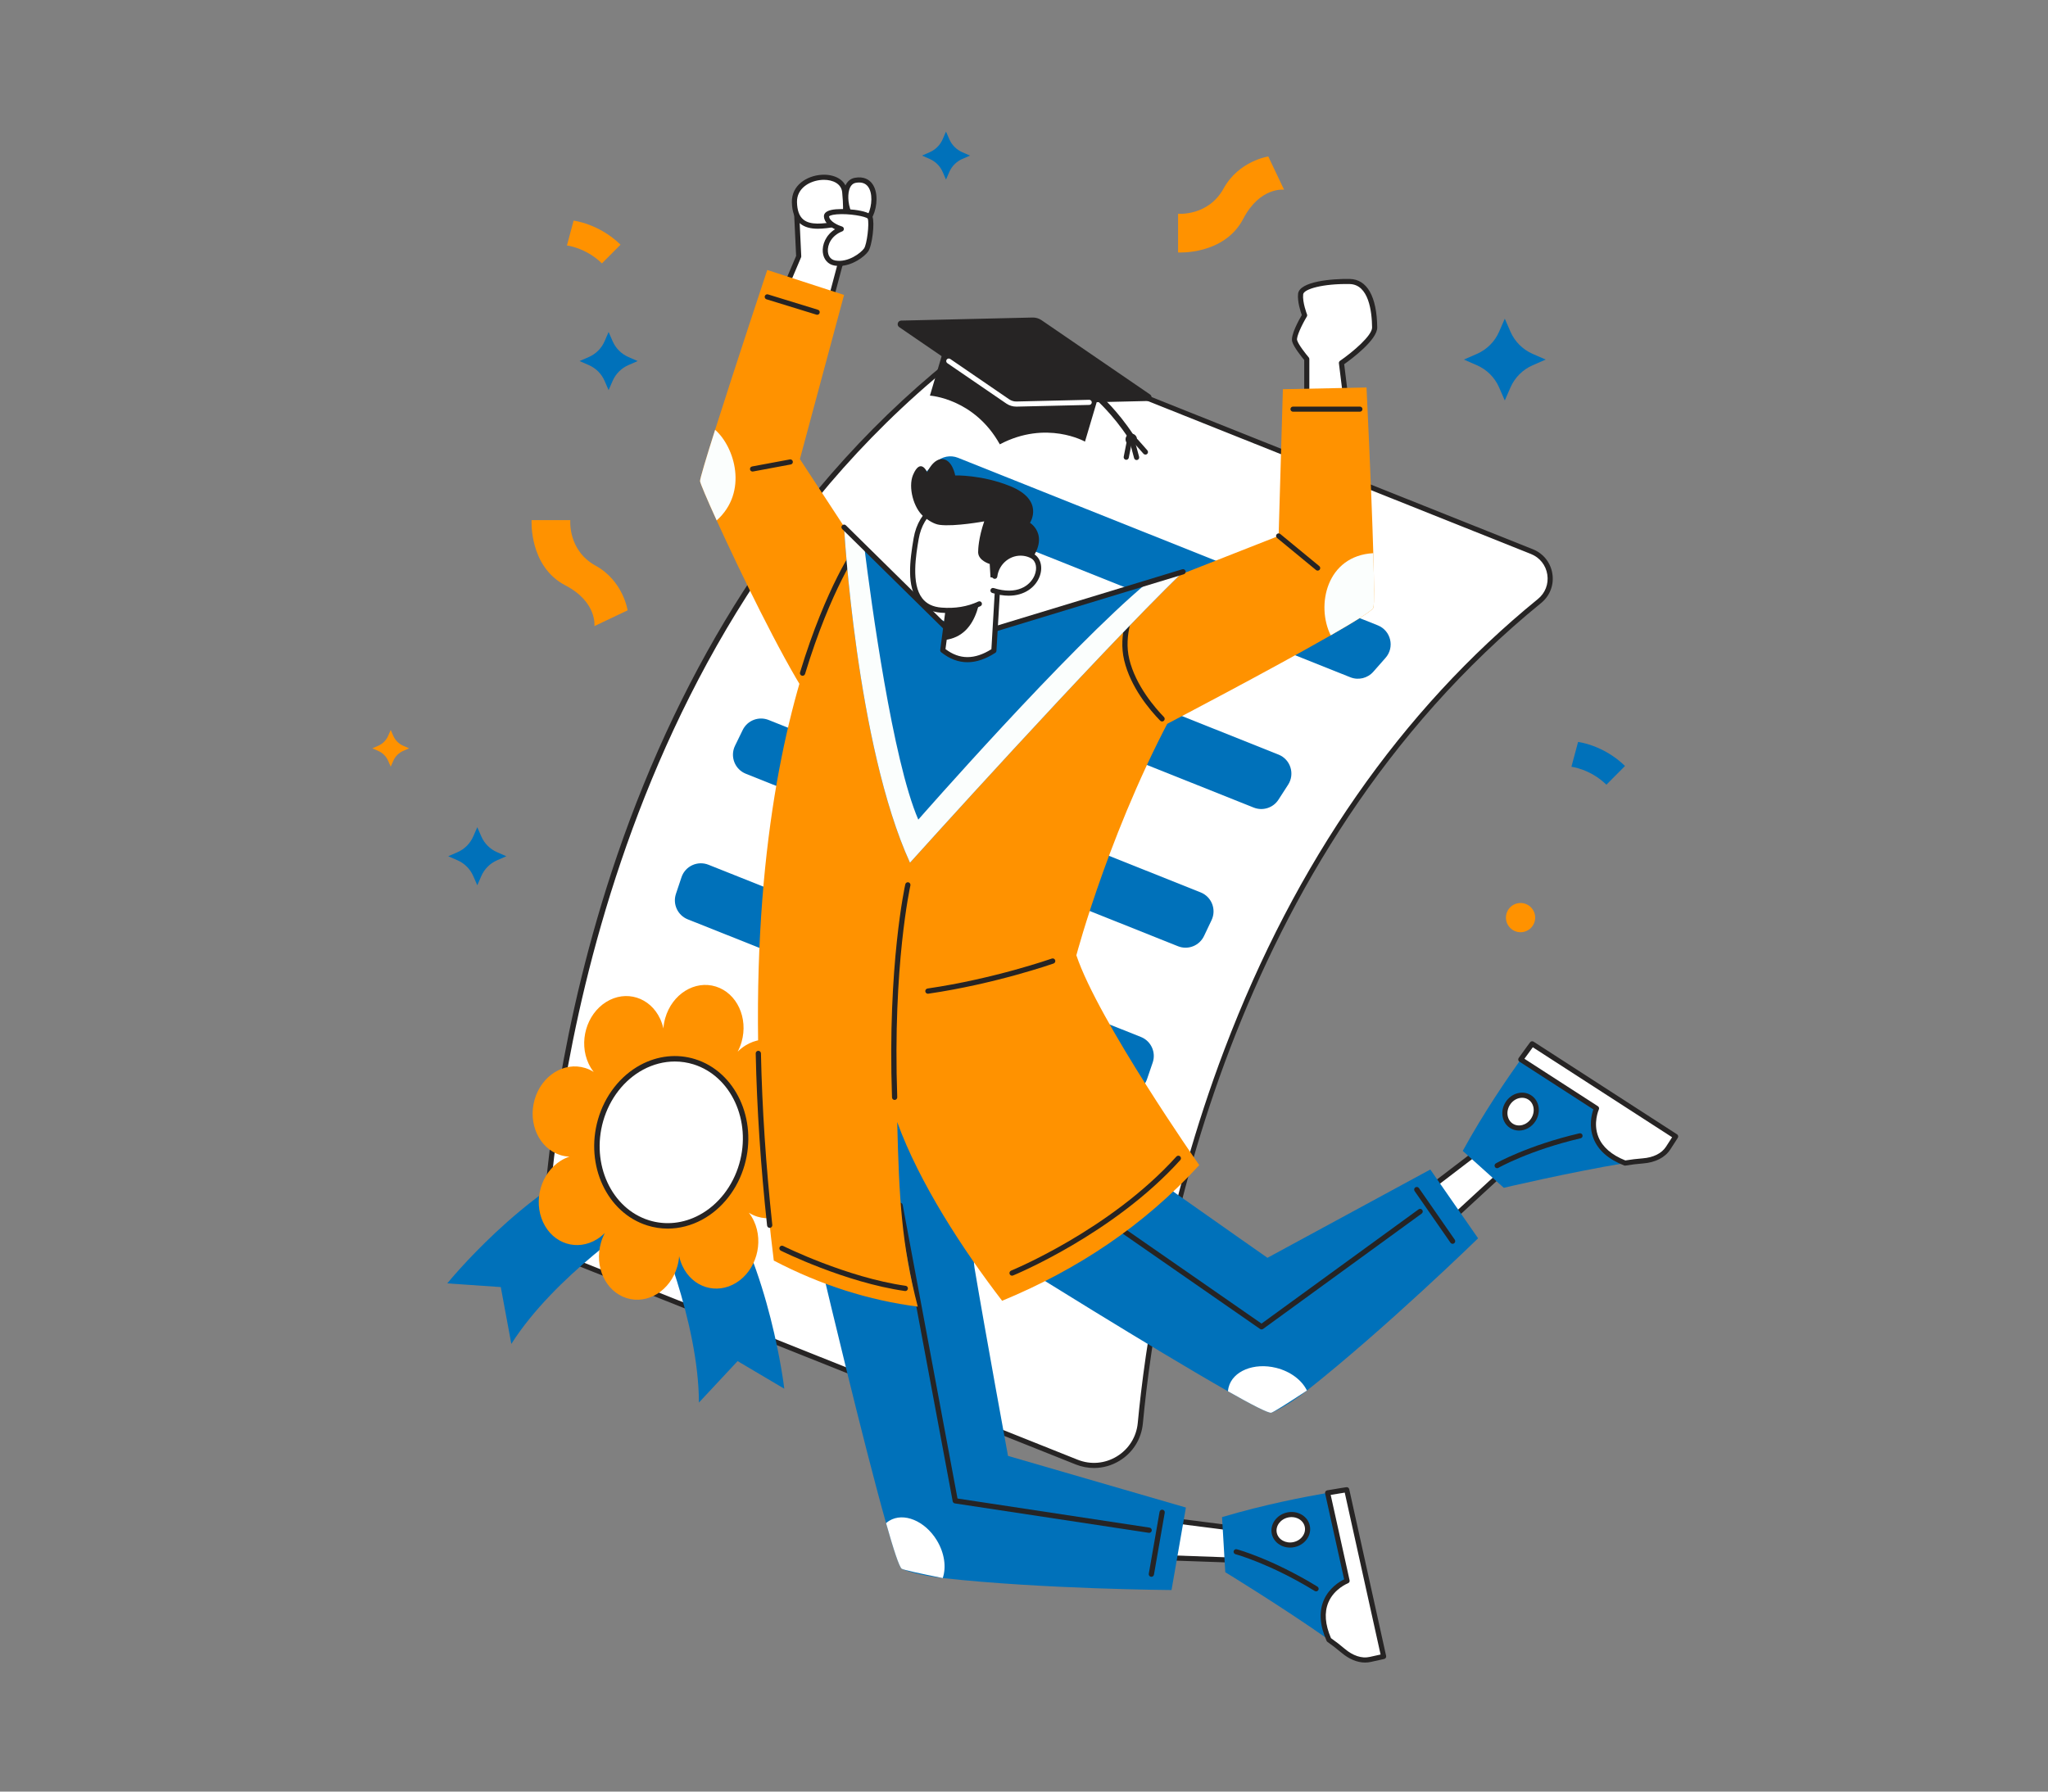 <?xml version="1.0" encoding="UTF-8"?> <!-- Generator: Adobe Illustrator 24.3.0, SVG Export Plug-In . SVG Version: 6.00 Build 0) --> <svg xmlns="http://www.w3.org/2000/svg" xmlns:xlink="http://www.w3.org/1999/xlink" x="0px" y="0px" viewBox="0 0 1600 1400" style="enable-background:new 0 0 1600 1400;" xml:space="preserve"><rect x="0" y="0" width="1600" height="1400" fill="#808080" stroke="none"/> <style type="text/css"> .st0{fill:#FFFFFF;} .st1{fill:#262424;} .st2{fill:#0071BA;} .st3{fill:#FF9200;} .st4{fill:#FBFEFD;} </style> <g id="CERTIFICATE"> <g> <g> <path class="st0" d="M1202.79,469.61C955.7,670.77,902.35,990.59,890.88,1112.1c-2.29,24.2-27.17,39.41-49.74,30.4L440.09,982.39 c-9.04-3.61-14.77-12.58-14.23-22.3c4.59-83.23,41.13-464.26,328.5-686.32c10.22-7.9,23.84-9.85,35.83-5.06l406.62,162.33 C1212.82,437.43,1216.17,458.72,1202.79,469.61z"></path> <path class="st1" d="M854.69,1147.13c-4.81,0-9.65-0.92-14.3-2.77L439.35,984.25c-9.85-3.93-16.07-13.68-15.49-24.27 c2.39-43.42,12.87-158.76,58.31-291.63c25.78-75.37,58.95-144.83,98.59-206.44c47.98-74.58,105.97-138.41,172.37-189.72 c10.75-8.31,25.23-10.35,37.8-5.33l406.61,162.33c8.22,3.28,13.92,10.47,15.26,19.22c1.33,8.7-1.94,17.21-8.75,22.76 C959,670.67,904.79,985.98,892.87,1112.29c-1.15,12.17-7.79,22.81-18.22,29.18C868.49,1145.23,861.62,1147.13,854.69,1147.13z M776.77,268.14c-7.55,0-15.05,2.47-21.19,7.21C467.31,498.11,432.01,884.92,427.86,960.2c-0.49,8.87,4.73,17.04,12.97,20.34 l401.05,160.11c10.16,4.06,21.35,3.11,30.68-2.59c9.34-5.71,15.29-15.24,16.32-26.14c5.33-56.42,21.21-169.36,67.72-291.9 c55.61-146.5,138.01-264.92,244.92-351.96l1.26,1.55l-1.26-1.55c5.7-4.64,8.44-11.76,7.32-19.05 c-1.12-7.34-5.9-13.36-12.79-16.11L789.45,270.56C785.37,268.94,781.06,268.14,776.77,268.14z"></path> </g> <g> <path class="st2" d="M349.43,1002.87c0,0,58.91-72.82,126.46-100.49l26.13,49.43c0,0-68.75,44.96-102.54,98.38l-8.24-44.43 L349.43,1002.87z"></path> <path class="st2" d="M612.72,1085.18c0,0-10.96-94.67-52.87-156.55l-47.81,26.31c0,0,33.82,77.02,33.99,141.07l30.23-32.4 L612.72,1085.18z"></path> <path class="st3" d="M631.17,926.02c5.38-18.78-3.62-38.18-20.09-43.33c-2.36-0.74-4.75-1.13-7.12-1.23 c2.31-0.76,4.6-1.81,6.81-3.19c15.45-9.64,21.61-31.17,13.77-48.1c-7.84-16.92-26.73-22.83-42.18-13.19 c-2.21,1.38-4.23,3.01-6.05,4.83c1.24-2.35,2.27-4.88,3.04-7.57c5.38-18.78-3.62-38.18-20.09-43.33 c-16.47-5.15-34.18,5.9-39.56,24.69c-0.77,2.69-1.24,5.39-1.44,8.07c-0.56-2.57-1.39-5.09-2.51-7.51 c-7.84-16.92-26.73-22.83-42.18-13.19c-15.45,9.64-21.61,31.17-13.77,48.1c1.12,2.42,2.48,4.62,4.02,6.57 c-2.03-1.28-4.23-2.32-6.59-3.06c-16.47-5.15-34.18,5.9-39.56,24.69c-5.38,18.78,3.62,38.18,20.09,43.33 c2.36,0.74,4.75,1.13,7.12,1.23c-2.31,0.76-4.6,1.81-6.81,3.19c-15.45,9.64-21.61,31.17-13.77,48.1 c7.84,16.92,26.73,22.83,42.18,13.19c2.21-1.38,4.23-3.01,6.05-4.83c-1.24,2.35-2.27,4.88-3.04,7.57 c-5.38,18.78,3.62,38.18,20.09,43.33s34.18-5.9,39.56-24.69c0.77-2.69,1.24-5.39,1.44-8.07c0.56,2.57,1.39,5.09,2.51,7.51 c7.84,16.92,26.73,22.83,42.18,13.19c15.45-9.64,21.61-31.17,13.77-48.1c-1.12-2.42-2.48-4.61-4.02-6.57 c2.03,1.28,4.23,2.32,6.59,3.06C608.08,955.86,625.79,944.8,631.17,926.02z"></path> <g> <ellipse transform="matrix(0.193 -0.981 0.981 0.193 -452.658 1234.926)" class="st0" cx="524.42" cy="892.65" rx="65.55" ry="57.77"></ellipse> <path class="st1" d="M521.65,960.06c-5.36,0-10.7-0.8-15.89-2.43c-31.54-9.86-48.85-47.02-38.6-82.83 c5.32-18.59,17.43-34.14,33.23-42.65c13.5-7.28,28.66-8.88,42.69-4.49c31.54,9.86,48.85,47.02,38.6,82.83l0,0 c-5.32,18.59-17.43,34.14-33.22,42.65C539.94,957.73,530.77,960.06,521.65,960.06z M527.19,829.49c-8.43,0-16.91,2.16-24.78,6.4 c-14.79,7.97-26.14,22.58-31.15,40.08c-9.62,33.61,6.42,68.43,35.77,77.6c12.92,4.04,26.91,2.56,39.4-4.18 c14.79-7.97,26.14-22.58,31.15-40.08l0,0c9.62-33.61-6.42-68.43-35.77-77.6C537.04,830.23,532.12,829.49,527.19,829.49z M579.63,909.91L579.63,909.91L579.63,909.91z"></path> </g> </g> <g> <path class="st2" d="M731.4,361.03c-3.68,3.54-7.33,7.14-10.94,10.77c-8.06,8.11-5.17,21.84,5.45,26.07l329.05,131.37 c6.33,2.53,13.56,0.75,18.02-4.41c3.09-3.58,6.23-7.14,9.4-10.68c7.4-8.26,4.31-21.38-5.99-25.49l-328-130.95 C742.57,355.4,735.91,356.68,731.4,361.03z"></path> <path class="st2" d="M644.15,497.2l335.28,133.85c7.13,2.85,15.3,0.24,19.42-6.24c2.43-3.83,4.9-7.66,7.41-11.48 c5.56-8.47,2.01-19.9-7.4-23.66L664.02,456c-6.83-2.73-14.66-0.46-18.93,5.54c-2.78,3.92-5.54,7.87-8.26,11.86 C631.08,481.83,634.67,493.42,644.15,497.2z"></path> <path class="st2" d="M582.68,604.63l337.64,134.79c7.87,3.14,16.8-0.44,20.38-8.12c1.89-4.06,3.82-8.12,5.79-12.18 c4.03-8.34,0.13-18.34-8.47-21.77L600.52,562.62c-7.71-3.08-16.52,0.24-20.22,7.68c-2.07,4.16-4.11,8.35-6.12,12.56 C570.21,591.21,574.08,601.2,582.68,604.63z"></path> <path class="st2" d="M681.37,906.9l160.68,64.49c9.14,3.67,19.39-1.71,21.54-11.32c0.99-4.41,2.01-8.86,3.08-13.36 c1.82-7.69-2.27-15.56-9.6-18.5l-161.13-64.67c-9.31-3.74-19.73,1.93-21.64,11.78l-2.66,13.69 C670.17,896.54,674.26,904.04,681.37,906.9z"></path> <path class="st2" d="M532.41,685.53c-1.5,4.38-2.95,8.74-4.37,13.07c-2.62,8.02,1.45,16.68,9.29,19.81l337.75,134.52 c8.53,3.4,18.15-1.07,21.07-9.77c1.42-4.23,2.87-8.49,4.36-12.75c2.82-8.07-1.23-16.94-9.18-20.1L553.49,675.74 c-8.47-3.37-18.07,1-21.02,9.62C532.45,685.42,532.43,685.47,532.41,685.53z"></path> </g> </g> </g> <g id="ORNAMENT_1"> <g> <path class="st3" d="M415.31,406.46c0,0-2.25,36.02,26.37,50.96c25.1,13.1,22.69,31.84,22.69,31.84l25.94-12.32 c0,0-3.34-22.97-25-34.91c-21.89-12.06-19.75-35.57-19.75-35.57H415.31z"></path> <path class="st3" d="M920.37,197.28c0,0,36.02,2.25,50.96-26.37c13.1-25.1,31.84-22.69,31.84-22.69l-12.32-25.94 c0,0-22.97,3.34-34.91,25c-12.06,21.89-35.57,19.75-35.57,19.75V197.28z"></path> <path class="st3" d="M484.79,191.19c-16.99-16.54-36.67-18.78-36.67-18.78l-5.2,19.4c0,0,14.67,1.67,27.33,14L484.79,191.19z"></path> <path class="st2" d="M1269.54,598.56c-16.99-16.54-36.67-18.78-36.67-18.78l-5.2,19.4c0,0,14.67,1.67,27.33,14L1269.54,598.56z"></path> </g> </g> <g id="ORNAMENT_2"> <g> <path class="st2" d="M726.3,118.97c4.55-1.98,8.17-5.61,10.15-10.15l2.61-5.99l2.61,5.99c1.98,4.55,5.61,8.17,10.15,10.15 l5.99,2.61l-5.99,2.61c-4.55,1.98-8.17,5.61-10.15,10.15l-2.61,5.99l-2.61-5.99c-1.98-4.55-5.61-8.17-10.15-10.15l-5.99-2.61 L726.3,118.97z"></path> <path class="st3" d="M295.48,582.77c3.48-1.52,6.26-4.29,7.77-7.77l2-4.58l2,4.58c1.52,3.48,4.29,6.26,7.77,7.77l4.58,2l-4.58,2 c-3.48,1.52-6.26,4.29-7.77,7.77l-2,4.58l-2-4.58c-1.52-3.48-4.29-6.26-7.77-7.77l-4.58-2L295.48,582.77z"></path> <path class="st2" d="M357.43,665.93c5.5-2.4,9.89-6.79,12.29-12.29l3.16-7.25l3.16,7.25c2.4,5.5,6.79,9.89,12.29,12.29l7.25,3.16 l-7.25,3.16c-5.5,2.4-9.89,6.79-12.29,12.29l-3.16,7.25l-3.16-7.25c-2.4-5.5-6.79-9.89-12.29-12.29l-7.25-3.16L357.43,665.93z"></path> <path class="st2" d="M460.03,278.98c5.5-2.4,9.89-6.79,12.29-12.29l3.16-7.25l3.16,7.25c2.4,5.5,6.79,9.89,12.29,12.29l7.25,3.16 l-7.25,3.16c-5.5,2.4-9.89,6.79-12.29,12.29l-3.16,7.25l-3.16-7.25c-2.4-5.5-6.79-9.89-12.29-12.29l-7.25-3.16L460.03,278.98z"></path> <path class="st2" d="M1153.86,276.53c7.75-3.38,13.93-9.56,17.31-17.31l4.45-10.2l4.45,10.2c3.38,7.75,9.56,13.93,17.31,17.31 l10.2,4.45l-10.2,4.45c-7.75,3.38-13.93,9.56-17.31,17.31l-4.45,10.2l-4.45-10.2c-3.38-7.75-9.56-13.93-17.31-17.31l-10.2-4.45 L1153.86,276.53z"></path> <circle class="st3" cx="1187.94" cy="717.05" r="11.42"></circle> </g> </g> <g id="RIGHT_FEET"> <g> <g> <g> <g> <polygon class="st0" points="908.88,1217.18 971.02,1219.37 970.69,1195.11 908.11,1187.15 "></polygon> <path class="st1" d="M971.02,1221.37c-0.02,0-0.05,0-0.07,0l-62.14-2.19c-1.06-0.04-1.9-0.89-1.93-1.95l-0.77-30.03 c-0.02-0.58,0.22-1.14,0.66-1.54c0.43-0.39,1.01-0.58,1.59-0.5l62.58,7.96c0.99,0.13,1.73,0.96,1.75,1.96l0.33,24.25 c0.01,0.55-0.21,1.07-0.6,1.46C972.05,1221.16,971.55,1221.37,971.02,1221.37z M910.83,1215.25l58.16,2.05l-0.28-20.42 l-58.54-7.45L910.83,1215.25z"></path> </g> </g> <g> <path class="st2" d="M1070.42,1296.74l10.54-2.33l-28.83-130.29c0,0-5.59,0.8-14.94,2.44c-18.38,3.22-49.18,9.05-82.47,18.96 l2.54,43.06c0,0,45.03,27.47,80.97,52.83c3.73,2.63,7.42,5.46,11,8.5C1056.1,1295.73,1063.57,1298.25,1070.42,1296.74z"></path> <g> <path class="st1" d="M1028.19,1243.53c-0.36,0-0.72-0.09-1.04-0.29c-35.06-21.47-61.66-28.67-61.92-28.73 c-1.07-0.28-1.7-1.38-1.42-2.45c0.28-1.07,1.37-1.7,2.45-1.42c0.27,0.07,27.43,7.41,62.98,29.19c0.94,0.58,1.24,1.81,0.66,2.75 C1029.52,1243.19,1028.87,1243.53,1028.19,1243.53z"></path> </g> <g> <ellipse transform="matrix(0.976 -0.216 0.216 0.976 -234.469 246.126)" class="st0" cx="1008.44" cy="1195.42" rx="13.19" ry="11.85"></ellipse> <path class="st1" d="M1007.85,1209.33c-6.81,0-12.83-4.28-14.24-10.63c-1.65-7.46,3.66-14.99,11.84-16.8 c3.92-0.87,7.93-0.3,11.27,1.58c3.42,1.93,5.74,5,6.55,8.66s0,7.42-2.29,10.61c-2.24,3.13-5.63,5.32-9.55,6.19 C1010.22,1209.21,1009.02,1209.33,1007.85,1209.33z M1009.05,1185.5c-0.91,0-1.83,0.1-2.75,0.3c-6.02,1.33-9.97,6.73-8.8,12.03 c1.17,5.3,7.04,8.53,13.05,7.2c0,0,0,0,0,0c2.96-0.65,5.5-2.29,7.16-4.61c1.61-2.26,2.19-4.89,1.63-7.42 c-0.56-2.53-2.2-4.67-4.61-6.04C1013.03,1186,1011.07,1185.5,1009.05,1185.5z"></path> </g> <g> <path class="st0" d="M1070.42,1296.74l10.54-2.33l-28.83-130.29c0,0-5.59,0.8-14.94,2.44l15.22,68.78 c0,0-29.67,11.18-14.19,46.07c3.73,2.63,7.42,5.46,11,8.5C1056.1,1295.73,1063.57,1298.25,1070.42,1296.74z"></path> <path class="st1" d="M1066.47,1299.16c-6.12,0-12.55-2.66-18.54-7.74c-3.37-2.86-7.02-5.68-10.86-8.39 c-0.29-0.21-0.53-0.49-0.67-0.82c-5.3-11.94-6.07-22.55-2.31-31.53c4.13-9.86,12.5-14.8,16.02-16.51l-14.87-67.18 c-0.12-0.53-0.01-1.09,0.29-1.54c0.3-0.45,0.78-0.76,1.32-0.86c9.27-1.63,14.94-2.44,15-2.45c1.03-0.14,2.01,0.53,2.23,1.55 l28.83,130.29c0.11,0.52,0.02,1.06-0.27,1.51s-0.74,0.76-1.25,0.88l-10.54,2.33l0,0 C1069.42,1299.01,1067.95,1299.16,1066.47,1299.16z M1070.42,1296.74L1070.42,1296.74L1070.42,1296.74z M1039.83,1280.09 c3.77,2.67,7.36,5.46,10.69,8.29c6.46,5.48,13.37,7.76,19.47,6.41l8.59-1.9l-28-126.52c-2.09,0.32-5.89,0.92-10.98,1.79 l14.77,66.74c0.21,0.97-0.32,1.95-1.25,2.3c-0.1,0.04-10.86,4.25-15.36,15.06C1034.51,1260.07,1035.21,1269.42,1039.83,1280.09 z"></path> </g> </g> </g> <g> <path class="st2" d="M661.22,878.88c0,0,34.7-25.04,68.7-0.41c7.83,5.67,33.98,34.87,36,55c0.44,4.37-7.01,42.79-4.62,57.02 c8.61,51.3,26.2,147.19,26.2,147.19l138.98,40.35l-11.23,64.47c0,0-100.03-0.65-178.74-9.36c-18.48-2.05-30.37-6.32-31.99-7.26 c-1.91-1.11-6.48-15.12-12.28-35.66c-17.99-63.65-47.89-190.04-47.89-190.04S629.42,889.47,661.22,878.88z"></path> <path class="st0" d="M731.87,1203.62c6.08,9.99,7.52,21.11,4.64,29.52c-18.23-3.65-30.37-6.32-31.99-7.26 c-1.91-1.11-6.48-15.12-12.28-35.66c0.77-0.69,1.61-1.31,2.51-1.86C705.95,1181.53,722.57,1188.37,731.87,1203.62z"></path> <g> <path class="st1" d="M897.79,1197.8c-0.1,0-0.21-0.01-0.31-0.02L746,1174.81c-0.86-0.13-1.55-0.79-1.71-1.65l-43.11-230.93 c-0.21-1.11,0.53-2.18,1.64-2.39c1.11-0.2,2.18,0.52,2.39,1.64l42.84,229.5l150.04,22.75c1.12,0.17,1.89,1.21,1.72,2.33 C899.65,1197.08,898.78,1197.8,897.79,1197.8z"></path> </g> <g> <path class="st1" d="M899.51,1232.16c-0.12,0-0.23-0.01-0.35-0.03c-1.11-0.19-1.86-1.25-1.67-2.37l8.42-48.36 c0.19-1.11,1.25-1.86,2.37-1.67c1.11,0.19,1.86,1.25,1.67,2.37l-8.42,48.36C901.35,1231.46,900.49,1232.16,899.51,1232.16z"></path> </g> </g> </g> </g> <g id="LEFT_FEET"> <g> <g> <g> <g> <polygon class="st0" points="1132.43,954.1 1178.17,911.98 1160.88,894.96 1110.77,933.29 "></polygon> <path class="st1" d="M1132.43,956.1c-0.5,0-1-0.19-1.39-0.56l-21.66-20.82c-0.42-0.4-0.64-0.97-0.61-1.55 c0.03-0.58,0.32-1.12,0.78-1.48l50.11-38.32c0.79-0.61,1.91-0.54,2.62,0.16l17.29,17.02c0.39,0.38,0.61,0.91,0.6,1.46 c-0.01,0.55-0.24,1.07-0.65,1.44l-45.74,42.12C1133.4,955.93,1132.91,956.1,1132.43,956.1z M1113.84,933.46l18.62,17.9 l42.81-39.42l-14.55-14.32L1113.84,933.46z"></path> </g> </g> <g> <path class="st2" d="M1303.25,897.14l5.86-9.07l-112.09-72.41c0,0-3.42,4.5-8.91,12.23c-10.81,15.21-28.62,41.01-45.34,71.45 l32.07,28.84c0,0,51.34-12.11,94.73-19.33c4.5-0.75,9.11-1.33,13.8-1.68C1292.36,906.5,1299.44,903.04,1303.25,897.14z"></path> <g> <path class="st1" d="M1169.63,912.85c-0.69,0-1.37-0.36-1.74-1.01c-0.55-0.96-0.22-2.18,0.74-2.73 c0.24-0.14,24.72-14.01,65.32-23.51c1.07-0.25,2.15,0.42,2.4,1.49s-0.42,2.15-1.49,2.4c-39.98,9.36-64,22.95-64.24,23.09 C1170.31,912.77,1169.97,912.85,1169.63,912.85z"></path> </g> <g> <ellipse transform="matrix(0.543 -0.84 0.84 0.543 -186.299 1395.162)" class="st0" cx="1187.94" cy="868.65" rx="13.19" ry="11.85"></ellipse> <path class="st1" d="M1186.72,883.45c-2.45,0-4.87-0.66-7.02-2.04c-3.14-2.03-5.21-5.28-5.83-9.16 c-0.61-3.79,0.26-7.74,2.44-11.12s5.42-5.79,9.13-6.8c3.79-1.03,7.6-0.48,10.74,1.55c3.14,2.03,5.21,5.28,5.83,9.15 c0.61,3.79-0.26,7.74-2.44,11.12l0,0C1196.55,880.84,1191.59,883.45,1186.72,883.45z M1189.15,857.84 c-0.88,0-1.77,0.12-2.66,0.36c-2.75,0.75-5.18,2.56-6.82,5.11s-2.3,5.5-1.85,8.32c0.44,2.74,1.88,5.02,4.05,6.43 c4.56,2.94,11,1.13,14.34-4.06l0,0c1.64-2.54,2.3-5.5,1.85-8.32c-0.44-2.74-1.88-5.02-4.05-6.43 C1192.57,858.31,1190.9,857.84,1189.15,857.84z M1197.9,875.08L1197.9,875.08L1197.9,875.08z"></path> </g> <g> <path class="st0" d="M1303.25,897.14l5.86-9.07l-112.09-72.41c0,0-3.42,4.5-8.91,12.23l59.17,38.22c0,0-13.24,28.8,22.29,42.74 c4.5-0.75,9.11-1.33,13.8-1.68C1292.36,906.5,1299.44,903.04,1303.25,897.14z"></path> <path class="st1" d="M1269.57,910.86c-0.25,0-0.5-0.05-0.73-0.14c-12.16-4.77-20.17-11.77-23.81-20.8 c-4-9.92-1.51-19.32-0.21-23l-57.8-37.34c-0.46-0.3-0.78-0.77-0.88-1.3c-0.1-0.54,0.02-1.09,0.33-1.54 c5.45-7.67,8.92-12.24,8.95-12.29c0.63-0.83,1.8-1.04,2.68-0.47l112.09,72.41c0.93,0.6,1.19,1.84,0.59,2.76l-5.86,9.07l0,0 c-4.08,6.32-11.69,10.21-21.41,10.94c-4.4,0.33-8.99,0.89-13.62,1.66C1269.79,910.85,1269.68,910.86,1269.57,910.86z M1190.95,827.35l57.42,37.09c0.84,0.54,1.15,1.61,0.73,2.52c-0.05,0.1-4.74,10.65-0.34,21.51c3.17,7.83,10.25,14,21.03,18.33 c4.56-0.75,9.08-1.29,13.43-1.62c8.45-0.64,14.97-3.88,18.35-9.12l4.77-7.39l-108.84-70.31 C1196.24,820.05,1193.96,823.15,1190.95,827.35z M1303.25,897.14L1303.25,897.14L1303.25,897.14z"></path> </g> </g> </g> <g> <path class="st2" d="M718.48,887.56c0,0,15.94-39.09,53.44-33.09c9.55,1.53,56.72,11.49,72.31,24.39 c15.58,12.89,145.98,104.02,145.98,104.02l127.22-68.99l37.33,53.75c0,0-71.6,69.85-133.72,118.97 c-14.58,11.53-26.04,16.85-27.86,17.32c-2.14,0.56-15.24-6.2-33.81-16.73c-57.53-32.63-167.65-101.51-167.65-101.51 S697.5,903.86,718.48,887.56z"></path> <path class="st0" d="M996.99,1068.88c11.35,2.83,20.19,9.73,24.05,17.73c-15.53,10.22-26.04,16.85-27.86,17.32 c-2.14,0.56-15.24-6.2-33.81-16.73c0.06-1.03,0.22-2.07,0.48-3.09C963.03,1071.38,979.66,1064.57,996.99,1068.88z"></path> <g> <path class="st1" d="M985.59,1038.85c-0.41,0-0.82-0.12-1.17-0.37L791.44,904.52c-0.93-0.64-1.16-1.92-0.51-2.85 c0.65-0.93,1.92-1.16,2.85-0.51l191.79,133.13l122.71-89.28c0.92-0.66,2.2-0.46,2.86,0.45c0.67,0.92,0.46,2.2-0.45,2.86 l-123.89,90.14C986.43,1038.72,986.01,1038.85,985.59,1038.85z"></path> </g> <g> <path class="st1" d="M1134.85,971.94c-0.65,0-1.29-0.31-1.68-0.88l-28-40.32c-0.65-0.93-0.42-2.21,0.51-2.85 s2.21-0.42,2.85,0.51l28,40.32c0.65,0.93,0.42,2.21-0.51,2.85C1135.66,971.82,1135.26,971.94,1134.85,971.94z"></path> </g> </g> </g> </g> <g id="RIGHT_ARM"> <g> <g> <g> <polygon class="st0" points="614.15,223.49 623.98,200.33 621.98,157.99 679.65,160.99 656.15,207.33 648.48,236.16 "></polygon> <path class="st1" d="M648.48,238.16c-0.23,0-0.47-0.04-0.69-0.12l-34.33-12.67c-0.51-0.19-0.93-0.58-1.14-1.08 c-0.22-0.5-0.22-1.07,0-1.57l9.65-22.74l-1.98-41.88c-0.03-0.56,0.19-1.11,0.59-1.51c0.4-0.4,0.95-0.62,1.51-0.58l57.67,3 c0.68,0.04,1.29,0.41,1.63,1c0.34,0.59,0.36,1.3,0.05,1.91l-23.4,46.15l-7.61,28.63c-0.14,0.54-0.51,1-1.01,1.26 C649.11,238.08,648.8,238.16,648.48,238.16z M616.81,222.34l30.3,11.18l7.1-26.71c0.04-0.13,0.09-0.27,0.15-0.39l22.11-43.59 l-52.39-2.73l1.9,40.13c0.01,0.3-0.04,0.6-0.16,0.88L616.81,222.34z"></path> </g> <g> <path class="st0" d="M652.15,175.41c-13.82,2.05-31,4.67-31.5-17.42s37.61-26.33,39.3-7.83S660.74,174.13,652.15,175.41z"></path> <path class="st1" d="M638.95,178.74c-5.25,0-10.19-0.98-13.98-4.17c-4.08-3.44-6.15-8.85-6.32-16.53 c-0.3-13.2,11.57-20.79,23.44-21.47c9.21-0.53,18.93,3.42,19.85,13.41c1.64,17.84,1.23,25.82-9.5,27.41l-0.12,0.02 C647.96,178.05,643.34,178.74,638.95,178.74z M643.7,140.52c-0.46,0-0.92,0.01-1.38,0.04c-9.96,0.57-19.91,6.72-19.67,17.38 c0.15,6.47,1.75,10.9,4.9,13.56c5.58,4.7,15.46,3.24,24.18,1.94l0.12-0.02l0,0c6.38-0.95,7.86-3.93,6.11-23.09 C657.33,143.47,650.55,140.52,643.7,140.52z"></path> </g> <g> <path class="st0" d="M668.15,140.91c-13.2,2.43-6.94,34.65,4.4,34.07S689.9,136.91,668.15,140.91z"></path> <path class="st1" d="M672.25,176.99c-7.18,0-12.19-9.76-13.29-19.13c-1.2-10.28,2.26-17.71,8.83-18.91l0,0 c7.27-1.34,11.31,1.61,13.42,4.31c5.09,6.54,4.2,18.02,0.78,25.5c-2.34,5.12-5.66,8.04-9.33,8.23 C672.52,176.99,672.38,176.99,672.25,176.99z M668.51,142.88c-5.25,0.97-6.29,8.42-5.58,14.52c0.9,7.72,4.9,15.81,9.52,15.59 c2.05-0.1,4.25-2.31,5.89-5.9c2.91-6.36,3.62-16.34-0.3-21.38C675.97,143.05,672.76,142.09,668.51,142.88L668.51,142.88z"></path> </g> <g> <path class="st0" d="M657.27,178.92c0,0-11.12-3.27-11.56-9.82c-0.44-6.54,32.28-3.49,34.03,0.87c1.75,4.36-0.44,21.6-3.05,25.3 c-2.62,3.71-13.31,12.22-24.43,10.25C641.13,203.57,642,184.81,657.27,178.92z"></path> <path class="st1" d="M655.54,207.82c-1.21,0-2.42-0.1-3.64-0.31c-5.07-0.9-8.56-4.89-9.09-10.43 c-0.57-5.83,2.27-13.36,9.56-17.94c-3.67-1.78-8.33-4.99-8.66-9.9c-0.12-1.74,0.78-4.05,5.69-5.17 c8.01-1.82,30.06-0.17,32.19,5.16c1.94,4.84-0.24,22.89-3.28,27.2C675.33,200.66,665.79,207.82,655.54,207.82z M647.71,169.04 c0.35,4.17,7.42,7.16,10.13,7.97c0.82,0.24,1.4,0.98,1.43,1.84s-0.48,1.64-1.28,1.95c-8.44,3.25-11.72,10.53-11.2,15.9 c0.17,1.79,1.09,6.04,5.81,6.87c10,1.77,19.98-5.93,22.45-9.44c2.23-3.17,4.23-19.52,2.87-23.31 c-1.66-1.76-14.55-4.14-24.2-3.34C649.01,167.87,647.89,168.85,647.71,169.04z"></path> </g> </g> <g> <path class="st3" d="M669.92,427.47l-40,115.58c-20.18-31.25-52.23-97.26-70.02-136.37c-7.77-17.09-12.83-29.04-12.98-30.71 c-0.15-1.7,4.82-18.18,11.77-40.12c15.48-48.88,40.73-124.88,40.73-124.88l60,19.5l-34.5,128.28L669.92,427.47z"></path> <path class="st4" d="M559.9,406.68c-7.77-17.09-12.83-29.04-12.98-30.71c-0.15-1.7,4.82-18.18,11.77-40.12 C573.96,349.29,584.72,384.43,559.9,406.68z"></path> <g> <line class="st0" x1="587.92" y1="366.47" x2="617.42" y2="360.97"></line> <path class="st1" d="M587.92,368.47c-0.94,0-1.78-0.67-1.96-1.63c-0.2-1.09,0.51-2.13,1.6-2.33l29.5-5.5 c1.09-0.2,2.13,0.51,2.33,1.6c0.2,1.09-0.51,2.13-1.6,2.33l-29.5,5.5C588.16,368.46,588.04,368.47,587.92,368.47z"></path> </g> <g> <line class="st0" x1="599.42" y1="231.97" x2="638.42" y2="243.97"></line> <path class="st1" d="M638.42,245.97c-0.19,0-0.39-0.03-0.59-0.09l-39-12c-1.06-0.32-1.65-1.44-1.32-2.5 c0.32-1.05,1.44-1.65,2.5-1.32l39,12c1.06,0.32,1.65,1.44,1.32,2.5C640.07,245.42,639.28,245.97,638.42,245.97z"></path> </g> </g> </g> </g> <g id="BODY"> <g> <path class="st3" d="M669.92,427.47c0,0-114.9,157.1-65.4,557.58c36.89,19.28,74.41,31.05,112.49,36 c-12.69-48.83-14.58-84.66-16.06-144.25c17.29,47.74,51.49,100,81.96,139.67c58.47-24.17,110.46-58.47,154-106c0,0-79-113-96-164 c0,0,28-106,83-203l-31-83l-143,43L669.92,427.47z"></path> <g> <path class="st1" d="M790.69,996.85c-0.81,0-1.58-0.48-1.9-1.28c-0.43-1.05,0.08-2.24,1.13-2.67 c0.77-0.31,77.41-31.84,129.14-89.14c0.76-0.84,2.05-0.91,2.89-0.15s0.91,2.05,0.15,2.89c-52.38,58.01-129.87,89.88-130.64,90.19 C791.21,996.8,790.95,996.85,790.69,996.85z"></path> </g> <g> <path class="st1" d="M707.26,1008.85c-0.1,0-0.19-0.01-0.29-0.02c-46.79-6.64-96.47-31.28-96.96-31.53 c-1.01-0.5-1.42-1.74-0.92-2.75c0.51-1.01,1.74-1.42,2.75-0.92c0.49,0.25,49.59,24.59,95.71,31.14c1.12,0.16,1.9,1.2,1.74,2.31 C709.14,1008.11,708.26,1008.85,707.26,1008.85z"></path> </g> <g> <path class="st1" d="M626.99,528.07c-0.2,0-0.4-0.03-0.6-0.09c-1.08-0.33-1.69-1.47-1.36-2.55 c20.56-67.7,43.01-98.86,43.24-99.17c0.67-0.91,1.95-1.11,2.86-0.44c0.91,0.67,1.11,1.95,0.45,2.86 c-0.22,0.3-22.3,30.99-42.62,97.94C628.68,527.5,627.87,528.07,626.99,528.07z"></path> </g> <g> <path class="st1" d="M601.32,959.49c-1.03,0-1.92-0.78-2.03-1.83c-4.99-46.22-7.98-91.46-8.89-134.45 c-0.02-1.13,0.87-2.07,2-2.09c0.01,0,0.03,0,0.04,0c1.11,0,2.02,0.89,2.05,2c0.91,42.87,3.89,87.99,8.87,134.1 c0.12,1.12-0.69,2.13-1.82,2.26C601.47,959.48,601.4,959.49,601.32,959.49z"></path> </g> <g> <path class="st1" d="M698.92,859.52c-1.1,0-2.01-0.87-2.04-1.98c-3.63-103.4,10.24-165.91,10.38-166.53 c0.25-1.1,1.35-1.8,2.45-1.54c1.1,0.25,1.79,1.35,1.54,2.45c-0.14,0.61-13.9,62.66-10.28,165.48c0.04,1.13-0.84,2.08-1.97,2.12 C698.97,859.52,698.94,859.52,698.92,859.52z"></path> </g> <g> <path class="st1" d="M724.92,776.52c-1,0-1.88-0.73-2.02-1.75c-0.16-1.12,0.61-2.16,1.73-2.32c51.87-7.55,96.67-23.25,97.11-23.4 c1.07-0.38,2.24,0.18,2.61,1.25c0.38,1.07-0.18,2.24-1.25,2.61c-0.45,0.16-45.63,15.99-97.89,23.6 C725.11,776.51,725.02,776.52,724.92,776.52z"></path> </g> </g> </g> <g id="LEFT_ARM"> <g> <g> <path class="st0" d="M1020.92,314.44v-33.86c0,0-8.13-9.48-9.48-14.22c-1.35-4.74,7.79-19.98,7.79-19.98s-3.86-9.82-3.12-16.59 c0.75-6.77,20.38-10.16,38.33-9.82s19.4,26.07,19.52,35.89c0.12,9.82-25.95,27.76-25.95,27.76l4.06,32.84L1020.92,314.44z"></path> <path class="st1" d="M1052.07,318.47c-0.04,0-0.09,0-0.13,0l-31.15-2.03c-1.05-0.07-1.87-0.94-1.87-2v-33.13 c-1.91-2.28-8.12-9.92-9.4-14.4c-1.4-4.89,5.2-16.78,7.5-20.72c-0.97-2.69-3.56-10.62-2.9-16.61 c1.07-9.76,26.87-11.86,40.36-11.6c13.55,0.26,21.18,13.7,21.48,37.87c0.12,9.77-20.47,24.96-25.82,28.74l3.92,31.65 c0.07,0.59-0.12,1.18-0.53,1.62C1053.14,318.24,1052.62,318.47,1052.07,318.47z M1022.92,312.56l26.87,1.75l-3.77-30.45 c-0.09-0.74,0.24-1.47,0.85-1.89c9.74-6.71,25.16-19.72,25.08-26.09c-0.15-12.55-2.64-33.64-17.55-33.92 c-20.83-0.39-35.85,3.92-36.3,8.04c-0.68,6.21,2.95,15.55,2.99,15.64c0.23,0.58,0.17,1.23-0.15,1.76 c-4.18,6.97-8.27,15.99-7.58,18.4c1.01,3.54,6.9,10.92,9.08,13.47c0.31,0.36,0.48,0.82,0.48,1.3V312.56z"></path> </g> <g> <path class="st3" d="M1072.92,474.93c-0.77,2.26-14.34,10.68-33.3,21.54c-47.17,27.02-127.74,69.16-127.74,69.16 s-24.96-22.14-31.63-50.15c-6.66-28.01,12.67-55.01,12.67-55.01l106-41.67l3.33-114.66l65.34-1.34c0,0,3.82,78.39,5.3,129.46 C1073.55,455.11,1073.75,472.49,1072.92,474.93z"></path> <g> <path class="st1" d="M907.88,563.78c-0.53,0-1.07-0.21-1.47-0.62c-8.36-8.6-23.14-26.16-28.15-47.21 c-4.79-20.13,3.39-39.68,8.69-49.54c0.54-1,1.78-1.37,2.77-0.83c1,0.54,1.37,1.78,0.83,2.77c-5.02,9.35-12.79,27.85-8.31,46.66 c4.96,20.84,20.61,38.62,27.1,45.3c0.79,0.81,0.77,2.11-0.04,2.9C908.91,563.59,908.39,563.78,907.88,563.78z"></path> </g> <path class="st4" d="M1072.92,474.93c-0.77,2.26-14.34,10.68-33.3,21.54c-11.62-23.27-3.36-62.2,33.27-64.21 C1073.55,455.11,1073.75,472.49,1072.92,474.93z"></path> <g> <line class="st0" x1="998.92" y1="418.8" x2="1029.42" y2="443.91"></line> <path class="st1" d="M1029.42,445.91c-0.45,0-0.9-0.15-1.27-0.46l-30.5-25.11c-0.85-0.7-0.97-1.96-0.27-2.81 c0.7-0.85,1.96-0.98,2.82-0.27l30.5,25.11c0.85,0.7,0.97,1.96,0.27,2.81C1030.57,445.67,1030,445.91,1029.42,445.91z"></path> </g> <g> <line class="st0" x1="1010.17" y1="319.72" x2="1062.42" y2="319.72"></line> <path class="st1" d="M1062.42,321.72h-52.25c-1.1,0-2-0.9-2-2s0.9-2,2-2h52.25c1.1,0,2,0.9,2,2S1063.52,321.72,1062.42,321.72z"></path> </g> </g> </g> </g> <g id="ROBE"> <g> <g> <path class="st2" d="M924.25,446.8c-70,68-213.33,227.34-213.33,227.34c-42-92-51.5-262.17-51.5-262.17l15.83,15.59l73.67,72.58 l147.48-44.87L924.25,446.8z"></path> <path class="st4" d="M924.25,446.8c-70,68-213.33,227.34-213.33,227.34c-42-92-51.5-262.17-51.5-262.17l15.83,15.59 c5.37,43.09,22.09,166.61,42.17,212.91c0,0,116.54-133.13,178.98-185.2L924.25,446.8z"></path> </g> <g> <path class="st1" d="M748.92,502.19c-0.53,0-1.05-0.21-1.44-0.59l-89.5-88.17c-0.81-0.79-0.82-2.09-0.02-2.9s2.09-0.82,2.9-0.02 l88.63,87.32l174.17-52.99c1.08-0.33,2.23,0.28,2.55,1.36c0.33,1.08-0.28,2.23-1.36,2.55L749.52,502.1 C749.32,502.16,749.12,502.19,748.92,502.19z"></path> </g> </g> </g> <g id="NECK"> <g> <g> <path class="st0" d="M780.26,443.91l-1.4,23.81l-2.39,40.73c-14.02,9.14-27.39,9.72-39.94-0.35l2.5-18.88l3.78-28.59 L780.26,443.91z"></path> <path class="st1" d="M755.82,517.48c-7.18,0-14.05-2.61-20.54-7.82c-0.55-0.44-0.82-1.13-0.73-1.82l6.28-47.46 c0.09-0.69,0.53-1.28,1.17-1.56l37.46-16.72c0.64-0.29,1.38-0.22,1.95,0.18c0.57,0.4,0.9,1.07,0.86,1.76l-3.8,64.54 c-0.04,0.63-0.37,1.21-0.9,1.56C770.04,515.03,762.78,517.48,755.82,517.48z M738.66,507.22c10.96,8.32,22.72,8.35,35.87,0.09 l3.54-60.24L744.64,462L738.66,507.22z"></path> </g> <path class="st1" d="M767.33,449.69c-0.54,10.76-0.73,47.45-29.75,50.47l5.23-39.53L767.33,449.69z"></path> </g> </g> <g id="HEAD"> <g> <g> <g> <path class="st0" d="M714.12,431.22c-2.63,19.54-2.54,43.68,21.2,45.58c28.22,2.27,50.4-12.77,56.83-38.61 c6.43-25.83-2.03-43.29-33.74-47.72c-2.83-0.4-5.55-0.54-8.14-0.47c-18.99,0.55-31.49,13.2-34.52,30.81 C715.2,424,714.61,427.53,714.12,431.22z"></path> </g> <g> <path class="st1" d="M740.77,479.02c-1.85,0-3.72-0.08-5.6-0.23c-7.78-0.62-13.78-3.59-17.83-8.81 c-9.11-11.74-6.61-31.71-3.55-49.51c3.84-22.35,21.9-35.2,44.91-31.99c1.09,0.15,1.86,1.16,1.7,2.26 c-0.15,1.09-1.16,1.85-2.26,1.7c-21.05-2.94-36.91,8.33-40.41,28.7c-2.1,12.25-6.02,35.05,2.77,46.38 c3.38,4.36,8.29,6.73,14.99,7.27c10.58,0.85,20.27-0.74,28.8-4.73c1-0.47,2.19-0.04,2.66,0.96c0.47,1,0.04,2.19-0.96,2.66 C758.48,477.21,749.85,479.02,740.77,479.02z"></path> </g> <path class="st1" d="M799.09,444.99c0,0-5.27,4.86-11.34,8.54l-13.93-2.42l-0.61-10.41c0,0-8.62-2.47-9.02-8.77 c0,0-0.02-0.14-0.02-0.44c0-2.03,0.26-11.05,4.75-24.08c0,0-23.14,4.25-34.82,2.73c-4.2-0.54-8.61-3.26-12.54-6.53 c-7.87-6.54-12.2-22.93-8.3-32.39c0.02-0.06,0.05-0.12,0.08-0.18c5.89-13.82,11.01-2.05,11.01-2.05s4.91-11.08,12.37-10.19 c7.49,0.91,9.53,12.72,9.53,12.72s20.78-0.63,42.97,8.37c27.06,10.99,15.46,28.66,15.46,28.66S823.75,420.12,799.09,444.99z"></path> <g> <path class="st0" d="M777.16,450.34c1.4-11.1,11.4-19.33,22.51-18c2.26,0.27,4.54,0.93,6.73,2.12 c12.54,6.81,1.58,37.17-30.64,26.97L777.16,450.34z"></path> <g> <path class="st1" d="M788.08,465.49c-3.92,0-8.24-0.66-12.93-2.15c-1.05-0.33-1.64-1.46-1.3-2.51c0.33-1.05,1.46-1.64,2.51-1.3 c18,5.7,28.41-1.74,31.85-9.84c2.39-5.63,1.23-11.29-2.77-13.47c-1.83-1-3.86-1.63-6.01-1.89c-9.9-1.19-19,6.1-20.29,16.26 c-0.14,1.1-1.13,1.88-2.24,1.73c-1.1-0.14-1.87-1.14-1.73-2.24c1.56-12.33,12.65-21.18,24.73-19.73 c2.66,0.32,5.17,1.11,7.45,2.35c5.85,3.18,7.76,10.98,4.54,18.55C808.54,459.12,800.25,465.49,788.08,465.49z"></path> </g> </g> </g> </g> </g> <g id="HAT"> <g> <g> <g> <path class="st1" d="M883.64,343.55c-0.76,0-1.51-0.37-1.96-1.06c-12.34-18.83-25.18-30.03-25.31-30.14 c-0.98-0.84-1.08-2.32-0.24-3.3c0.84-0.98,2.32-1.09,3.3-0.24c0.54,0.47,13.44,11.7,26.17,31.12c0.71,1.08,0.41,2.53-0.67,3.24 C884.52,343.42,884.08,343.55,883.64,343.55z"></path> </g> <g> <g> <path class="st1" d="M887.97,359.49c-0.89,0-1.7-0.59-1.94-1.49l-2.79-10.34c-0.29-1.07,0.35-2.18,1.42-2.47 c1.08-0.29,2.18,0.35,2.47,1.42l2.79,10.34c0.29,1.07-0.35,2.18-1.42,2.47C888.32,359.47,888.14,359.49,887.97,359.49z"></path> </g> <g> <path class="st1" d="M879.88,359.3c-0.13,0-0.26-0.01-0.39-0.04c-1.09-0.21-1.8-1.27-1.59-2.37l2.21-11.21 c0.22-1.09,1.27-1.8,2.37-1.59c1.09,0.21,1.8,1.27,1.59,2.37l-2.21,11.21C881.67,358.64,880.83,359.3,879.88,359.3z"></path> </g> <g> <path class="st1" d="M894.86,355.25c-0.56,0-1.11-0.23-1.51-0.68l-7.55-8.57c-0.74-0.83-0.66-2.11,0.18-2.84 c0.83-0.74,2.11-0.66,2.84,0.18l7.55,8.57c0.74,0.83,0.66,2.11-0.18,2.84C895.81,355.09,895.33,355.25,894.86,355.25z"></path> </g> <circle class="st1" cx="883.81" cy="343.31" r="4.48"></circle> </g> </g> <g> <path class="st1" d="M857.89,310.58l-10.25,34.52c0,0-30.09-17.13-66.53,2.11c-20.05-36-54.61-38.06-54.61-38.06l10.25-34.52 l58.99,23.31L857.89,310.58z"></path> <path class="st1" d="M787.28,313.67l-84.75-58.03c-2.25-1.54-1.2-5.05,1.52-5.12l102.68-2.39c2.48-0.06,4.92,0.67,6.97,2.07 l84.75,58.03c2.25,1.54,1.2,5.05-1.52,5.12l-102.68,2.39C791.77,315.79,789.33,315.07,787.28,313.67z"></path> <g> <path class="st0" d="M793.96,317.74c-2.8,0-5.49-0.83-7.81-2.42l-46.05-31.53c-0.91-0.62-1.14-1.87-0.52-2.78 c0.62-0.91,1.87-1.14,2.78-0.52l46.05,31.53c1.71,1.17,3.72,1.78,5.79,1.72l56.7-1.32c1.08-0.03,2.02,0.85,2.05,1.95 c0.03,1.1-0.85,2.02-1.95,2.05l-56.7,1.32C794.18,317.74,794.07,317.74,793.96,317.74z"></path> </g> </g> </g> </g> </svg> 